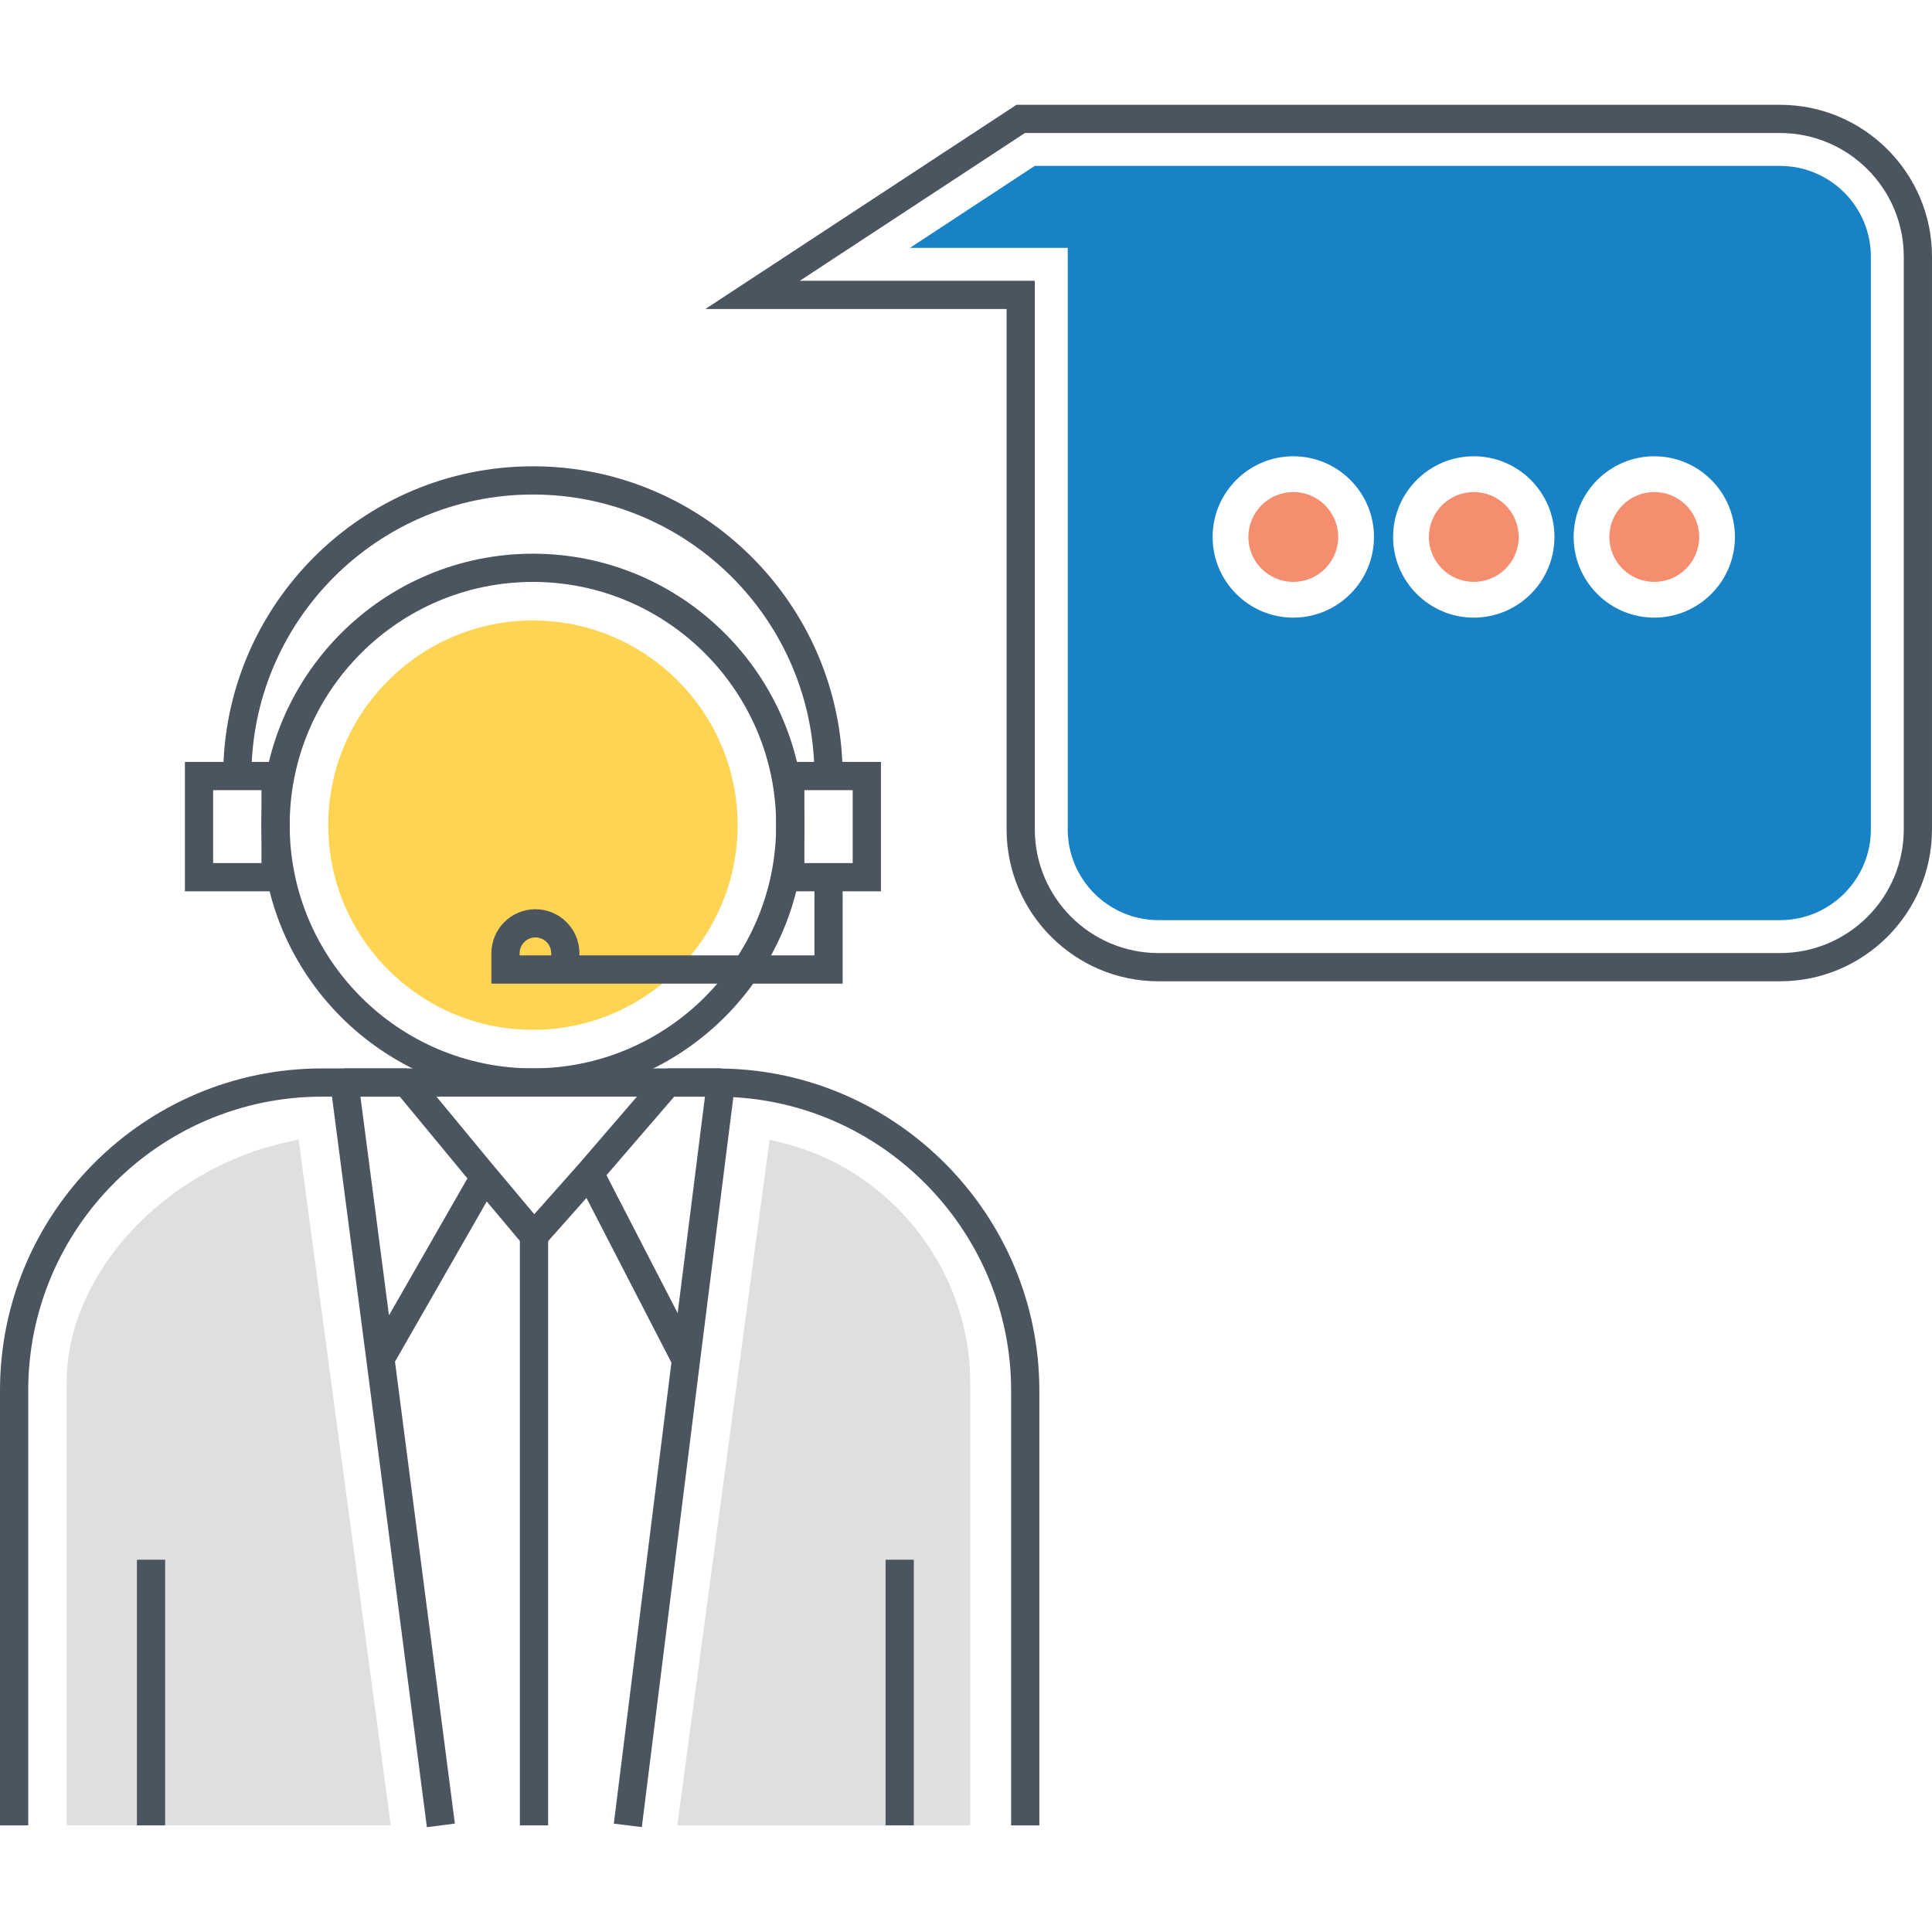 <?xml version="1.0" encoding="utf-8"?>
<!-- Generator: Adobe Illustrator 18.0.0, SVG Export Plug-In . SVG Version: 6.00 Build 0)  -->
<!DOCTYPE svg PUBLIC "-//W3C//DTD SVG 1.1//EN" "http://www.w3.org/Graphics/SVG/1.1/DTD/svg11.dtd">
<svg version="1.1" id="Layer_1" xmlns="http://www.w3.org/2000/svg" xmlns:xlink="http://www.w3.org/1999/xlink" x="0px" y="0px"
	 viewBox="0 0 512 512" style="enable-background:new 0 0 512 512;" xml:space="preserve">
<style type="text/css">
	.st0{fill:#4B555F;}
	.st1{fill:#DFDFDE;}
	.st2{fill:none;}
	.st3{fill:#FFD351;}
	.st4{fill:#F58E70;}
	.st5{fill:#1782c6;}
	.st6{fill:#4A555F;}
	.st7{fill:#DFDFDF;}
	.st8{fill:#1782c6;}
	.st9{fill:#F58E6F;}
	.st10{fill:#FFD452;}
	.st11{fill:#FFFFFF;}
</style>
<g>
	<g>
		<g>
			<path class="st7" d="M206.862,302.748l-2.914-0.681l-24.456,181.678h77.617V366.312
				C257.108,336.409,235.975,309.666,206.862,302.748z"/>
		</g>
	</g>
	<g>
		<g>
			<path class="st7" d="M79.135,302.013l-2.887,0.626c-32.844,7.108-58.58,35.077-58.58,63.673l0,117.433l85.896,0L79.135,302.013z"
				/>
		</g>
	</g>
	<g>
		<g>
			<path class="st10" d="M141.231,164.431c-29.911,0-54.244,24.333-54.244,54.244c0,29.91,24.334,54.244,54.244,54.244
				c29.911,0,54.244-24.333,54.244-54.243C195.476,188.765,171.142,164.431,141.231,164.431z"/>
		</g>
	</g>
	<g>
		<g>
			<g>
				<path class="st6" d="M141.23,146.735c-39.669,0-71.941,32.272-71.941,71.939c0,39.669,32.272,71.941,71.941,71.941
					s71.941-32.272,71.941-71.939C213.171,179.007,180.898,146.735,141.23,146.735z M141.23,283.135
					c-35.544,0-64.461-28.917-64.461-64.461c0-35.543,28.917-64.46,64.461-64.46s64.461,28.917,64.461,64.461
					C205.691,254.218,176.774,283.135,141.23,283.135z"/>
			</g>
		</g>
	</g>
	<g>
		<g>
			<path class="st6" d="M191.237,283.177c-0.375-0.028-0.773-0.033-1.138-0.033H85.34C38.283,283.144,0,321.427,0,368.483v115.262
				h7.479V368.483c0-42.932,34.928-77.859,77.861-77.859h104.759c0.191-0.001,0.402-0.007,0.594,0.012l0.325,0.018
				c42.425,0.472,76.94,35.387,76.94,77.83v115.261h7.479V368.484C275.438,322.008,237.679,283.767,191.237,283.177z"/>
		</g>
	</g>
	<g>
		<g>
			<g>
				<path class="st6" d="M131.648,313.761l-0.363-4.241l-20.679-25.019l-2.883-1.357H91.261l-3.708,4.223l9.548,73.196
					l16.025,123.664l7.419-0.962L104.68,360.849L131.648,313.761z M95.521,290.623h10.442l17.908,21.667l-20.79,36.3L95.521,290.623
					z"/>
			</g>
		</g>
	</g>
	<g>
		<g>
			<g>
				<path class="st6" d="M191.06,283.144h-14.105l-2.833,1.298l-20.711,24.027l-0.491,4.157l25.015,48.482L162.67,483.281
					l7.421,0.927L185.5,360.89l9.27-73.509l0.029-0.498L191.06,283.144z M179.587,347.998l-18.863-36.558l17.944-20.817h8.154
					L179.587,347.998z"/>
			</g>
		</g>
	</g>
	<g>
		<g>
			<rect x="137.777" y="327.497" class="st6" width="7.479" height="156.248"/>
		</g>
	</g>
	<g>
		<g>
			<polygon class="st6" points="153.455,308.416 141.59,321.78 131.279,309.497 125.55,314.306 141.432,333.223 159.047,313.383 			
				"/>
		</g>
	</g>
	<g>
		<g>
			<rect x="234.686" y="413.346" class="st6" width="7.479" height="70.399"/>
		</g>
	</g>
	<g>
		<g>
			<rect x="36.287" y="413.345" class="st6" width="7.479" height="70.401"/>
		</g>
	</g>
	<g>
		<g>
			<g>
				<path class="st6" d="M49.002,201.917v34.286h27.767v-34.286H49.002z M69.289,228.723H56.482v-19.327h12.808V228.723z"/>
			</g>
		</g>
	</g>
	<g>
		<g>
			<g>
				<path class="st6" d="M205.691,201.917v34.286h27.767v-34.286H205.691z M225.978,228.723h-12.808v-19.327h12.808V228.723z"/>
			</g>
		</g>
	</g>
	<g>
		<g>
			<path class="st6" d="M141.23,123.573c-45.261,0-82.084,36.823-82.084,82.084h7.479c0-41.137,33.467-74.604,74.604-74.604
				c41.137,0,74.604,33.468,74.604,74.604h7.479C223.313,160.396,186.491,123.573,141.23,123.573z"/>
		</g>
	</g>
	<g>
		<g>
			<g>
				<path class="st6" d="M215.834,232.463v20.722h-62.282v-0.569c0-6.43-5.232-11.662-11.662-11.662s-11.661,5.232-11.661,11.662
					v8.048h93.085v-28.201H215.834z M146.073,253.185h-8.364v-0.569c0-2.307,1.876-4.183,4.182-4.183
					c2.307,0,4.183,1.876,4.183,4.183V253.185z"/>
			</g>
		</g>
	</g>
	<g>
		<g>
			<g>
				<path class="st6" d="M471.735,27.774H269.378l-82.442,54.113h79.819v137.898c0,22.203,18.063,40.266,40.265,40.266h164.714
					c22.202,0,40.265-18.063,40.265-40.266V68.04C512,45.837,493.937,27.774,471.735,27.774z M504.521,219.784
					c0,18.079-14.708,32.787-32.786,32.787H307.021c-18.078,0-32.786-14.708-32.786-32.787V74.407h-62.272l59.65-39.154h200.122
					c18.078,0,32.786,14.708,32.786,32.787V219.784z"/>
			</g>
		</g>
	</g>
	<g>
		<g>
			<g>
				<path class="st8" d="M471.742,43.97H274.211l-33.059,21.715h41.81v154.101c0,13.263,10.795,24.059,24.059,24.059h164.722
					c13.263,0,24.059-10.795,24.059-24.059V68.029C495.801,54.766,485.006,43.97,471.742,43.97z M342.737,163.68
					c-11.79,0-21.381-9.591-21.381-21.381s9.591-21.381,21.381-21.381c11.79,0,21.381,9.591,21.381,21.381
					S354.527,163.68,342.737,163.68z M390.566,163.68c-11.79,0-21.381-9.591-21.381-21.381s9.591-21.381,21.381-21.381
					c11.79,0,21.381,9.591,21.381,21.381S402.356,163.68,390.566,163.68z M438.413,163.68c-11.79,0-21.381-9.591-21.381-21.381
					s9.591-21.381,21.381-21.381c11.771,0,21.362,9.591,21.362,21.381S450.184,163.68,438.413,163.68z"/>
			</g>
		</g>
	</g>
	<g>
		<g>
			<circle class="st9" cx="342.736" cy="142.302" r="11.903"/>
		</g>
	</g>
	<g>
		<g>
			<circle class="st9" cx="390.57" cy="142.302" r="11.903"/>
		</g>
	</g>
	<g>
		<g>
			<circle class="st9" cx="438.403" cy="142.302" r="11.903"/>
		</g>
	</g>
</g>
</svg>
